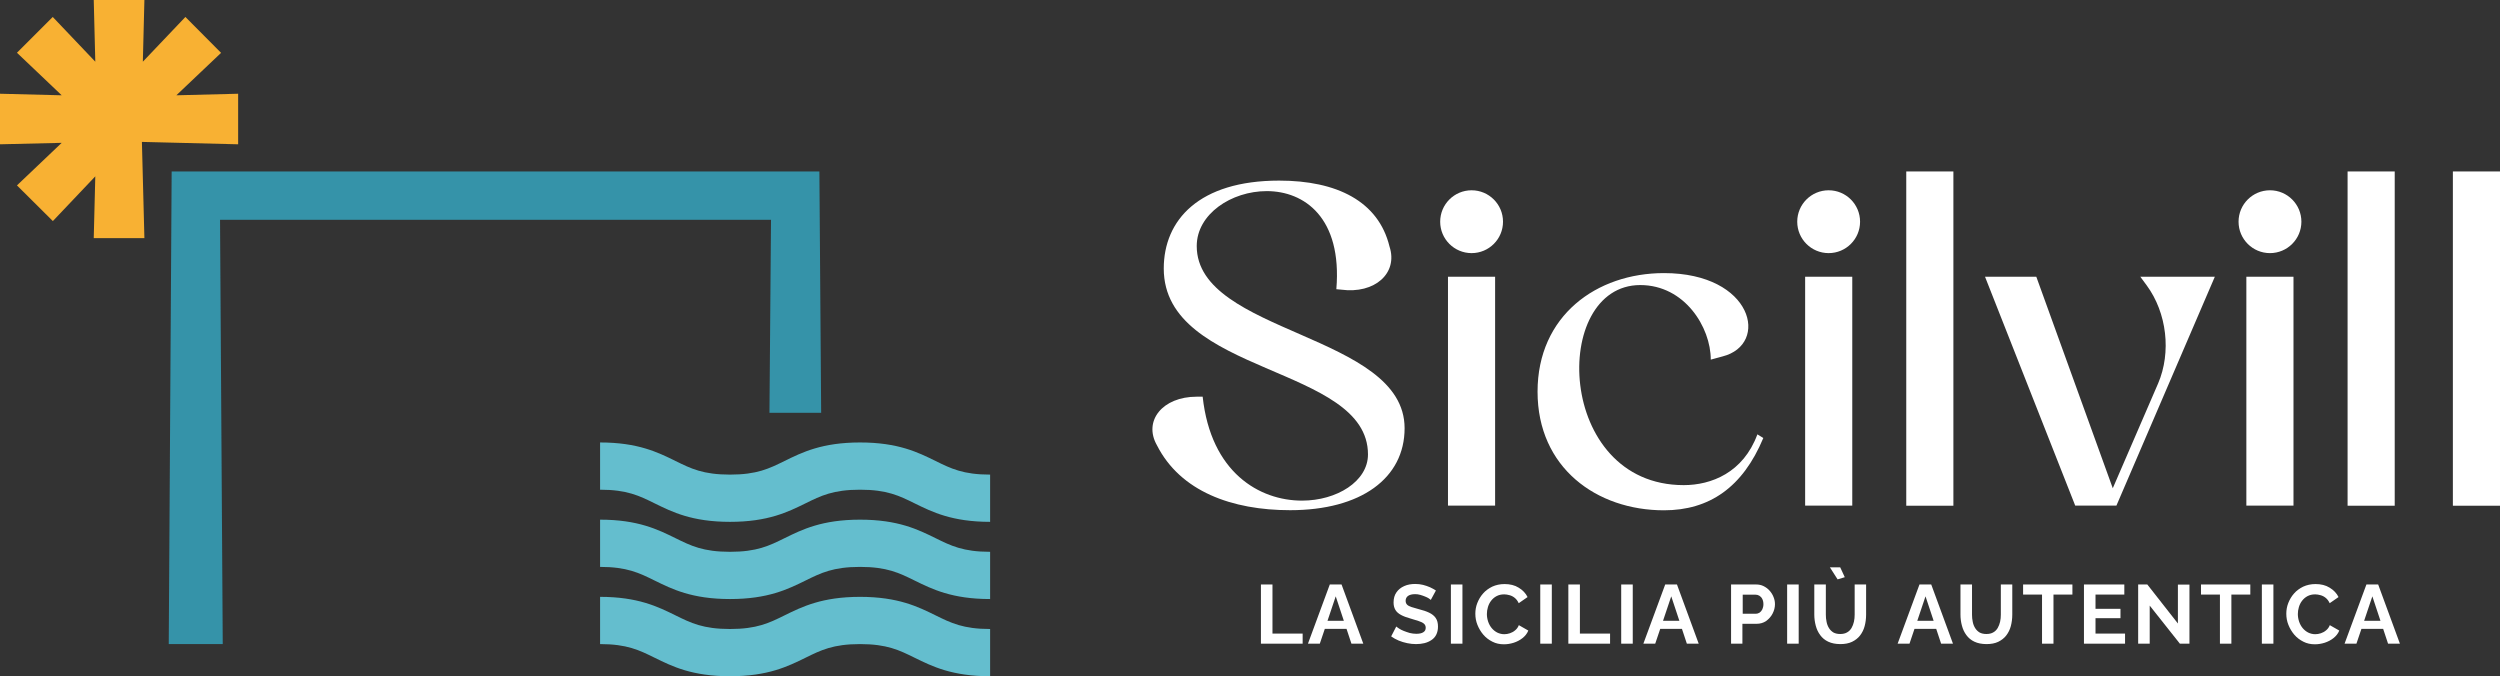 <svg xmlns="http://www.w3.org/2000/svg" id="Livello_1" data-name="Livello 1" viewBox="0 0 240.3 65"><rect x="0" y="0" width="240.3" height="65" fill="#333333" stroke="none"/><defs><style>      .cls-1 {        fill: #64bece;      }      .cls-1, .cls-2, .cls-3, .cls-4 {        stroke-width: 0px;      }      .cls-2 {        fill: #3593a9;      }      .cls-3 {        fill: #f8b133;      }      .cls-4 {        fill: #fff;      }    </style></defs><g><path class="cls-4" d="M121.2,61.87v-5.69h1.11v4.72h2.9v.97h-4.01Z"></path><path class="cls-4" d="M127.83,56.18h1.12l2.09,5.69h-1.14l-.47-1.42h-2.09l-.48,1.42h-1.14l2.1-5.69ZM129.17,59.67l-.78-2.35-.79,2.35h1.57Z"></path><path class="cls-4" d="M137.54,57.67s-.11-.09-.2-.15c-.1-.06-.22-.13-.36-.18-.14-.06-.3-.11-.46-.16-.17-.05-.33-.07-.5-.07-.3,0-.52.06-.68.17-.15.11-.23.27-.23.47,0,.15.05.28.14.37s.24.17.43.23c.19.06.43.13.72.21.37.09.7.2.97.33.27.13.49.3.63.51.15.21.22.49.22.83,0,.3-.06.56-.17.78-.11.22-.27.39-.47.52-.2.13-.42.23-.67.29-.25.06-.52.09-.8.09s-.57-.03-.85-.09c-.28-.06-.56-.14-.82-.25s-.5-.24-.72-.4l.49-.95s.13.11.26.19c.12.08.27.16.45.23s.37.14.58.2c.21.05.42.08.63.08.3,0,.53-.05.68-.15.16-.1.23-.24.23-.43,0-.17-.06-.3-.18-.4-.12-.1-.29-.18-.51-.25-.22-.07-.48-.15-.78-.24-.36-.1-.66-.21-.9-.34-.24-.13-.42-.28-.54-.48s-.18-.43-.18-.72c0-.39.09-.71.28-.98.18-.26.43-.46.75-.6.31-.14.67-.2,1.05-.2.27,0,.52.03.76.09.24.06.46.14.67.23.21.1.4.2.56.31l-.49.9Z"></path><path class="cls-4" d="M139.46,61.87v-5.69h1.11v5.69h-1.11Z"></path><path class="cls-4" d="M141.81,58.98c0-.35.06-.69.19-1.02.13-.33.31-.64.55-.91.24-.28.54-.49.88-.66.35-.16.74-.25,1.19-.25.52,0,.98.11,1.36.35.38.23.67.53.85.9l-.85.59c-.1-.21-.22-.38-.38-.51-.16-.13-.32-.21-.5-.26s-.35-.08-.52-.08c-.28,0-.52.06-.73.17-.21.11-.38.26-.52.44-.14.18-.24.38-.31.61-.07.23-.1.45-.1.67,0,.25.04.49.12.73.08.23.19.44.34.62.15.18.32.32.53.43.21.1.43.16.68.16.18,0,.36-.03.54-.09.18-.06.35-.15.5-.28.16-.13.28-.29.36-.5l.91.52c-.11.28-.3.52-.55.72-.25.2-.54.35-.85.45-.32.1-.63.15-.94.15-.41,0-.78-.08-1.11-.25-.34-.17-.63-.39-.87-.67s-.43-.6-.57-.95c-.14-.35-.2-.7-.2-1.06Z"></path><path class="cls-4" d="M148.05,61.87v-5.69h1.11v5.69h-1.11Z"></path><path class="cls-4" d="M150.75,61.87v-5.69h1.11v4.72h2.9v.97h-4.01Z"></path><path class="cls-4" d="M155.83,61.87v-5.69h1.11v5.69h-1.11Z"></path><path class="cls-4" d="M160.07,56.18h1.12l2.09,5.69h-1.14l-.47-1.42h-2.09l-.48,1.42h-1.14l2.1-5.69ZM161.42,59.67l-.78-2.35-.79,2.35h1.57Z"></path><path class="cls-4" d="M166.39,61.87v-5.69h2.41c.26,0,.5.05.72.16.22.11.41.25.57.43.16.18.29.38.38.61.09.22.14.45.14.69,0,.32-.08.62-.23.91-.15.29-.36.52-.62.71-.26.18-.57.27-.93.27h-1.35v1.91h-1.11ZM167.5,58.99h1.28c.13,0,.25-.04.36-.11.11-.08.19-.18.26-.32.06-.14.1-.3.1-.48,0-.2-.04-.37-.11-.51-.07-.14-.17-.24-.28-.31-.12-.07-.24-.1-.37-.1h-1.23v1.84Z"></path><path class="cls-4" d="M171.78,61.87v-5.69h1.11v5.69h-1.11Z"></path><path class="cls-4" d="M176.89,61.91c-.45,0-.84-.08-1.16-.23s-.57-.36-.77-.63-.34-.57-.43-.91c-.09-.34-.14-.69-.14-1.06v-2.9h1.11v2.9c0,.24.02.46.07.69.04.22.12.42.23.6.11.18.25.31.42.42.18.1.4.15.66.15s.49-.05.67-.16c.18-.1.32-.25.42-.42s.18-.38.23-.6c.05-.22.07-.45.07-.68v-2.9h1.1v2.9c0,.39-.05.76-.14,1.1-.09.34-.24.64-.44.9-.2.26-.46.46-.77.61s-.69.22-1.13.22ZM175.89,54.53h.99l.44.95-.69.21-.74-1.16Z"></path><path class="cls-4" d="M184.51,56.18h1.12l2.09,5.69h-1.14l-.47-1.42h-2.09l-.48,1.42h-1.14l2.1-5.69ZM185.86,59.67l-.78-2.35-.79,2.35h1.57Z"></path><path class="cls-4" d="M190.94,61.91c-.45,0-.84-.08-1.16-.23s-.57-.36-.77-.63-.34-.57-.43-.91c-.09-.34-.14-.69-.14-1.06v-2.9h1.11v2.9c0,.24.02.46.07.69.04.22.12.42.23.6.11.18.25.31.42.42.18.1.4.15.66.15s.49-.05.67-.16c.18-.1.32-.25.42-.42s.18-.38.23-.6c.05-.22.07-.45.07-.68v-2.9h1.1v2.9c0,.39-.05.76-.14,1.1-.09.34-.24.64-.44.9-.2.26-.46.46-.77.61s-.69.22-1.13.22Z"></path><path class="cls-4" d="M199.2,57.15h-1.82v4.72h-1.1v-4.72h-1.82v-.97h4.74v.97Z"></path><path class="cls-4" d="M204.26,60.9v.97h-3.95v-5.69h3.88v.97h-2.77v1.37h2.4v.9h-2.4v1.48h2.85Z"></path><path class="cls-4" d="M206.63,58.21v3.66h-1.11v-5.69h.88l2.94,3.75v-3.74h1.11v5.68h-.92l-2.9-3.66Z"></path><path class="cls-4" d="M216.3,57.15h-1.82v4.72h-1.1v-4.72h-1.82v-.97h4.74v.97Z"></path><path class="cls-4" d="M217.41,61.87v-5.69h1.11v5.69h-1.11Z"></path><path class="cls-4" d="M219.76,58.98c0-.35.06-.69.19-1.02.13-.33.31-.64.55-.91.24-.28.54-.49.88-.66.35-.16.74-.25,1.19-.25.52,0,.98.11,1.36.35.38.23.67.53.85.9l-.85.59c-.1-.21-.22-.38-.38-.51-.16-.13-.32-.21-.5-.26s-.35-.08-.52-.08c-.28,0-.52.06-.73.17-.21.11-.38.26-.52.44-.14.18-.24.38-.31.61-.07.23-.1.45-.1.67,0,.25.04.49.12.73.08.23.19.44.34.62.15.18.32.32.53.43.21.1.43.16.68.16.18,0,.36-.03.54-.09.18-.06.35-.15.5-.28.16-.13.28-.29.36-.5l.91.52c-.11.28-.3.52-.55.72-.25.2-.54.35-.85.45-.32.1-.63.15-.94.15-.41,0-.78-.08-1.11-.25-.34-.17-.63-.39-.87-.67s-.43-.6-.57-.95c-.14-.35-.2-.7-.2-1.06Z"></path><path class="cls-4" d="M227.47,56.18h1.12l2.09,5.69h-1.14l-.47-1.42h-2.09l-.48,1.42h-1.14l2.1-5.69ZM228.81,59.67l-.78-2.35-.79,2.35h1.57Z"></path></g><g><polygon class="cls-3" points="22.89 9.01 16.95 9.16 21.25 5.08 17.82 1.63 13.73 5.93 13.88 0 9.01 0 9.16 5.93 5.07 1.63 1.63 5.07 5.93 9.16 0 9.01 0 13.87 5.93 13.73 1.63 17.82 5.08 21.25 9.16 16.95 9.01 22.89 13.88 22.89 13.64 13.64 22.89 13.87 22.89 9.01"></polygon><path class="cls-1" d="M95.17,50.16c-3.66,0-5.57-.95-7.26-1.78-1.48-.73-2.65-1.31-5.24-1.31s-3.76.58-5.24,1.31c-1.69.83-3.6,1.78-7.26,1.78s-5.56-.95-7.25-1.78c-1.48-.73-2.65-1.31-5.24-1.31v-4.54c3.65,0,5.56.95,7.25,1.78,1.48.73,2.65,1.31,5.24,1.31s3.76-.58,5.24-1.31c1.69-.83,3.6-1.78,7.26-1.78s5.57.95,7.26,1.78c1.48.73,2.65,1.31,5.24,1.31v4.54Z"></path><path class="cls-1" d="M95.17,57.58c-3.66,0-5.57-.95-7.26-1.78-1.48-.73-2.65-1.31-5.24-1.31s-3.76.58-5.24,1.31c-1.69.83-3.6,1.78-7.26,1.78s-5.56-.95-7.25-1.78c-1.48-.73-2.65-1.31-5.24-1.31v-4.54c3.65,0,5.56.95,7.25,1.78,1.48.73,2.65,1.31,5.24,1.31s3.76-.58,5.24-1.31c1.69-.83,3.6-1.78,7.26-1.78s5.57.95,7.26,1.78c1.48.73,2.65,1.31,5.24,1.31v4.54Z"></path><path class="cls-1" d="M95.17,65c-3.66,0-5.57-.95-7.26-1.78-1.48-.73-2.65-1.31-5.24-1.31s-3.76.58-5.24,1.31c-1.69.83-3.6,1.78-7.26,1.78s-5.56-.95-7.25-1.78c-1.48-.73-2.65-1.31-5.24-1.31v-4.54c3.65,0,5.56.95,7.25,1.78,1.48.73,2.65,1.31,5.24,1.31s3.76-.58,5.24-1.31c1.69-.83,3.6-1.78,7.26-1.78s5.57.95,7.26,1.78c1.48.73,2.65,1.31,5.24,1.31v4.54Z"></path><polygon class="cls-2" points="74.11 21.13 73.96 39.68 78.93 39.68 78.76 16.48 16.5 16.48 16.22 61.91 21.41 61.91 21.15 21.13 74.11 21.13"></polygon></g><g><path class="cls-4" d="M128.45,27.79c.57-6.87-3.08-9.42-6.69-9.42-3.39,0-6.73,2.2-6.73,5.28,0,8.45,19.98,8.41,19.98,17.51,0,4.8-4.18,7.88-11,7.88-5.59,0-10.56-1.8-12.81-6.25-1.32-2.33.53-4.66,3.83-4.66h.57c.79,7.3,5.46,9.99,9.55,9.99,3.34,0,6.34-1.85,6.34-4.44,0-8.58-19.63-7.61-19.63-17.87,0-4.66,3.39-8.45,11.09-8.45,5.54,0,9.55,1.98,10.61,6.34.84,2.55-1.41,4.58-4.66,4.14l-.44-.04Z"></path><path class="cls-4" d="M164.44,34.57c0-3.12-2.51-7.17-6.78-7.17-8.63,0-8.14,19.23,4.18,19.23,2.64,0,5.72-1.19,7.08-4.88l.57.35c-1.98,4.75-5.19,6.95-9.55,6.95-6.47,0-12.15-4.09-12.15-11.4s5.68-11.4,12.15-11.4c8.58,0,10.17,6.86,5.63,8.01l-1.14.31Z"></path><path class="cls-4" d="M187.76,48.61h-4.53V16.48h4.53v32.12Z"></path><path class="cls-4" d="M205.72,26.6h7.17l-9.46,22h-3.96l-8.67-22h4.93l7.35,20.33,4.36-10.08c1.28-2.99.84-6.78-1.1-9.42l-.62-.84Z"></path><path class="cls-4" d="M230.18,48.61h-4.53V16.48h4.53v32.12Z"></path><path class="cls-4" d="M240.3,48.61h-4.53V16.48h4.53v32.12Z"></path><g><rect class="cls-4" x="139.18" y="26.6" width="4.53" height="22"></rect><circle class="cls-4" cx="141.45" cy="21.31" r="3.02"></circle></g><g><rect class="cls-4" x="173.51" y="26.6" width="4.53" height="22"></rect><circle class="cls-4" cx="175.77" cy="21.31" r="3.02"></circle></g><g><rect class="cls-4" x="215.92" y="26.6" width="4.53" height="22"></rect><circle class="cls-4" cx="218.19" cy="21.31" r="3.02"></circle></g></g></svg>